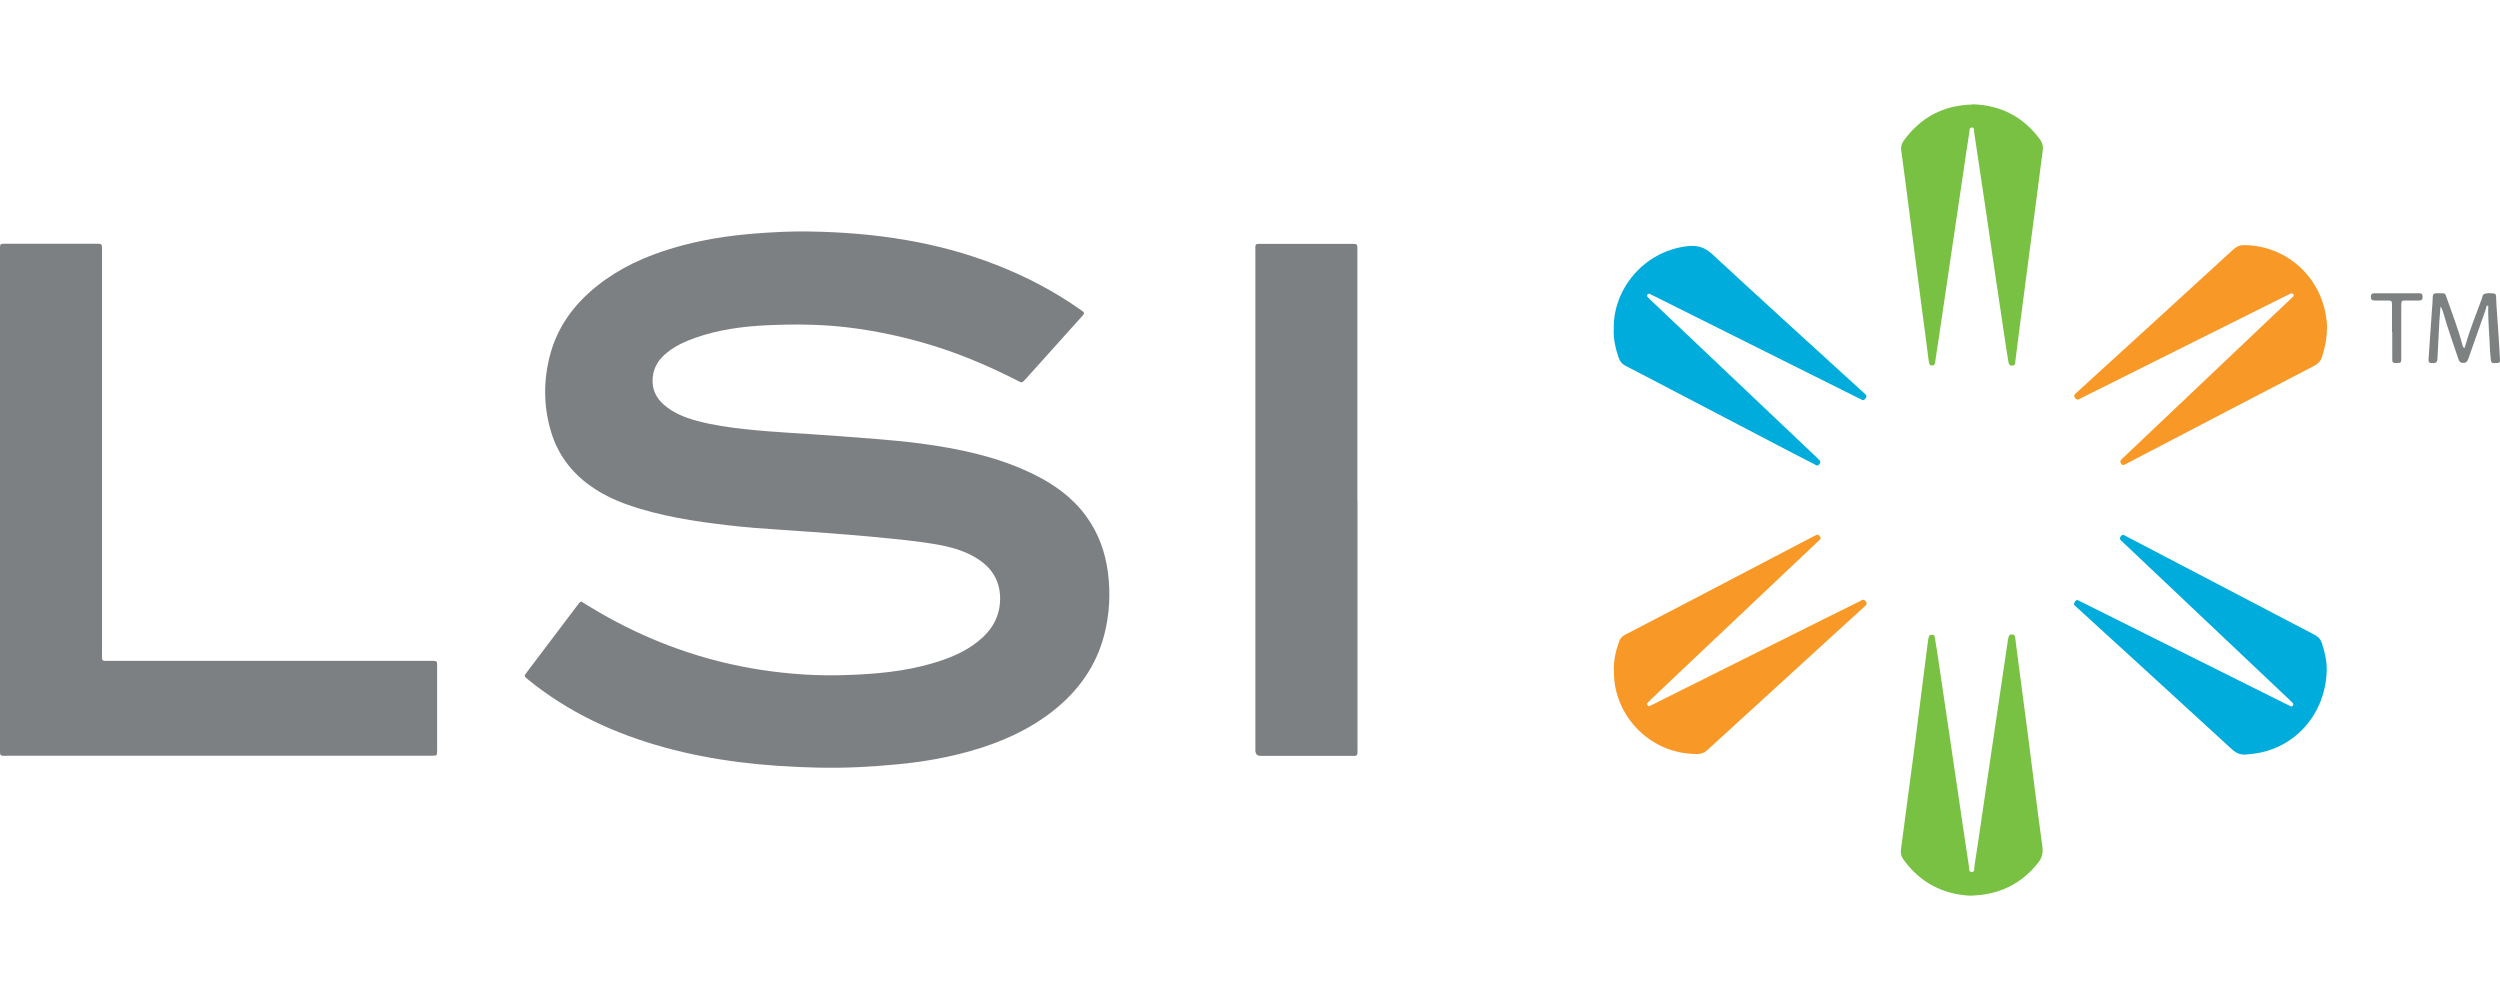 <?xml version="1.0" encoding="UTF-8"?>
<svg xmlns="http://www.w3.org/2000/svg" width="200" height="80" version="1.1" viewBox="0 0 200 80">
  <defs>
    <style>
      .cls-1 {
        fill: #7d8082;
      }

      .cls-2 {
        fill: #79c142;
      }

      .cls-3 {
        fill: #7e8182;
      }

      .cls-4 {
        fill: #00acdb;
      }

      .cls-5 {
        fill: #f79827;
      }
    </style>
  </defs>
  <!-- Generator: Adobe Illustrator 28.7.3, SVG Export Plug-In . SVG Version: 1.2.0 Build 164)  -->
  <g>
    <g id="Calque_1">
      <g>
        <path class="cls-1" d="M46.5,48.12c.95.59,1.93,1.17,2.93,1.69,3.61,1.89,7.43,3.16,11.46,3.78,2.29.35,4.59.5,6.91.41,2.28-.08,4.54-.28,6.74-.92,1.34-.39,2.63-.9,3.73-1.79,1.07-.86,1.72-1.94,1.74-3.35.01-1.36-.57-2.41-1.69-3.16-.95-.64-2.03-.97-3.15-1.18-1.73-.32-3.47-.47-5.22-.64-2.51-.24-5.02-.41-7.53-.58-1.37-.09-2.74-.19-4.1-.35-2.78-.32-5.54-.74-8.19-1.68-1.03-.37-2.02-.85-2.91-1.49-1.52-1.08-2.59-2.51-3.13-4.3-.61-2.02-.63-4.07-.1-6.11.6-2.31,1.94-4.12,3.79-5.59,1.81-1.44,3.87-2.37,6.07-3.02,2.14-.64,4.33-.98,6.55-1.16,1.46-.11,2.91-.19,4.37-.16,5.12.08,10.13.79,14.93,2.67,2.39.93,4.64,2.11,6.74,3.59.36.25.36.26.08.57-1.47,1.64-2.95,3.28-4.42,4.92-.39.44-.36.35-.78.14-1.97-1-3.99-1.88-6.09-2.57-2.2-.72-4.44-1.24-6.73-1.56-2.37-.34-4.74-.37-7.12-.26-1.96.09-3.91.35-5.77,1.01-.79.28-1.55.62-2.21,1.15-.65.51-1.1,1.14-1.18,2-.09.89.22,1.6.87,2.18.76.67,1.68,1.04,2.64,1.3,1.29.35,2.62.54,3.94.68,2.44.26,4.88.35,7.32.54,2.25.18,4.5.31,6.74.61,3.11.42,6.16,1.07,9,2.47,1.62.8,3.07,1.84,4.15,3.32,1,1.36,1.55,2.9,1.76,4.56.21,1.65.12,3.29-.29,4.91-.65,2.54-2.1,4.55-4.14,6.15-1.96,1.53-4.19,2.51-6.57,3.18-1.89.54-3.82.87-5.78,1.06-2.15.21-4.3.32-6.45.27-4.16-.09-8.28-.52-12.3-1.63-3.98-1.1-7.65-2.8-10.87-5.42-.33-.27-.33-.26-.08-.6,1.33-1.76,2.66-3.52,3.99-5.28.09-.12.17-.26.33-.35Z"/>
        <path class="cls-1" d="M0,40.01c0-6.62,0-13.24,0-19.86,0-.72-.07-.65.64-.65,2.29,0,4.59,0,6.88,0,.12,0,.24,0,.36,0,.2,0,.29.07.28.27,0,.16,0,.31,0,.47,0,10.65,0,21.3,0,31.95,0,.76-.08.68.66.68,8.5,0,16.99,0,25.49,0,.74,0,.66-.08.66.67,0,2.08,0,4.17,0,6.25,0,.07,0,.14,0,.21,0,.45,0,.46-.46.46-1.7,0-3.41,0-5.11,0-9.56,0-19.11,0-28.67,0-.81,0-.73.1-.73-.71,0-6.58,0-13.17,0-19.75Z"/>
        <path class="cls-1" d="M108.6,40.01c0,6.6,0,13.2,0,19.8,0,.75.06.66-.68.66-2.26,0-4.52,0-6.78,0-.1,0-.21,0-.31,0q-.39-.01-.4-.42c0-.09,0-.17,0-.26,0-13.2,0-26.4,0-39.6,0-.77-.1-.68.7-.68,2.28,0,4.55,0,6.83,0,.12,0,.24,0,.36,0,.2,0,.28.09.27.28,0,.16,0,.31,0,.47,0,6.58,0,13.17,0,19.75Z"/>
        <path class="cls-4" d="M129.1,26.29c-.06-3.09,2.33-6.16,5.85-6.59.82-.1,1.42.06,2.05.65,3.98,3.69,8.01,7.34,12.02,11,.06.06.13.12.19.17.14.11.12.22.03.36-.1.14-.21.16-.35.07-.1-.06-.22-.11-.33-.16-5.39-2.69-10.78-5.38-16.16-8.07-.14-.07-.28-.14-.42-.21-.07-.03-.13,0-.18.05-.05.06-.04.13,0,.19.08.09.17.17.26.26,4.36,4.13,8.72,8.27,13.08,12.4.09.08.18.16.26.25.12.13.34.22.15.47-.17.22-.31.05-.45-.02-.54-.27-1.08-.55-1.62-.83-3.11-1.62-6.21-3.24-9.32-4.87-1.37-.71-2.73-1.44-4.11-2.14-.27-.14-.43-.32-.53-.59-.29-.79-.46-1.6-.42-2.39Z"/>
        <path class="cls-4" d="M186.14,53.45c-.01,3.63-2.54,6.45-5.88,6.85-.15.02-.31.03-.46.05-.5.08-.87-.07-1.26-.42-4.06-3.74-8.15-7.45-12.22-11.18-.1-.09-.2-.19-.31-.28-.15-.13-.07-.24,0-.36.09-.14.19-.12.31-.05.09.05.19.09.28.14,5.41,2.7,10.81,5.39,16.22,8.09.12.06.25.12.37.18.08.04.16.08.23-.01.08-.1.04-.19-.05-.27-.1-.1-.2-.19-.3-.29-2.64-2.49-5.27-4.99-7.91-7.48-1.74-1.65-3.48-3.29-5.22-4.94-.05-.05-.1-.1-.15-.14-.13-.12-.28-.21-.13-.43.16-.23.31-.07.45,0,1.97,1.03,3.94,2.06,5.91,3.09,3.04,1.59,6.09,3.19,9.14,4.78.3.16.48.35.59.67.25.75.39,1.51.39,2.01Z"/>
        <path class="cls-5" d="M186.15,26.32c0,.77-.16,1.51-.39,2.24-.12.36-.34.56-.67.73-4.34,2.25-8.68,4.52-13.01,6.78-.68.35-1.35.7-2.03,1.06-.12.06-.23.14-.35-.03-.13-.17-.07-.27.06-.39,1.34-1.26,2.67-2.53,4.01-3.8,2.92-2.77,5.85-5.55,8.77-8.32.29-.27.58-.55.87-.82.06-.06.13-.13.06-.22-.06-.09-.14-.09-.23-.06-.13.06-.25.12-.37.18-5.37,2.68-10.75,5.37-16.12,8.05-.12.06-.25.12-.37.19-.17.1-.28.06-.39-.09-.11-.16-.03-.26.08-.36.45-.41.9-.82,1.35-1.23,3.75-3.42,7.49-6.83,11.23-10.26.28-.26.55-.37.92-.36,3.33.05,6.06,2.48,6.53,5.81.04.29.07.59.07.88Z"/>
        <path class="cls-5" d="M129.11,53.64c-.03-.79.15-1.58.43-2.35.09-.25.24-.39.47-.51,3.22-1.67,6.43-3.35,9.64-5.03,1.75-.92,3.5-1.83,5.26-2.75.14-.07.28-.15.42-.21.12-.05.19.04.26.12.08.1.08.19-.01.27-.24.23-.48.46-.72.68-3.48,3.29-6.97,6.58-10.45,9.88-.8.75-1.59,1.51-2.38,2.26-.09.08-.17.17-.25.26-.05.06,0,.13.04.18.04.04.08.07.14.05.09-.05.19-.09.28-.14,4.65-2.32,9.31-4.65,13.96-6.97.87-.43,1.74-.86,2.61-1.29.11-.06.24-.18.38-.05.13.13.22.26.03.43-.45.4-.9.82-1.35,1.23-3.77,3.44-7.54,6.88-11.31,10.33-.24.22-.49.29-.8.29-4,0-6.75-3.36-6.64-6.69Z"/>
        <path class="cls-2" d="M157.79,8.34c2.26.07,4.06.99,5.4,2.8.21.29.28.57.23.92-.16,1.15-.3,2.3-.45,3.46-.2,1.51-.4,3.02-.6,4.54-.26,1.99-.52,3.99-.78,5.98-.12.95-.24,1.89-.36,2.84-.02.13.02.29-.15.35-.2.07-.36-.01-.4-.25-.1-.55-.18-1.09-.26-1.64-.27-1.83-.55-3.67-.82-5.5-.25-1.73-.5-3.47-.76-5.2-.3-2.02-.6-4.05-.91-6.07-.02-.14.04-.37-.18-.37-.23,0-.18.23-.2.36-.17,1.06-.32,2.12-.48,3.19-.33,2.23-.66,4.46-.99,6.69-.3,2.01-.59,4.01-.89,6.02-.12.84-.26,1.68-.38,2.52-.02.15-.06.26-.25.26-.2,0-.21-.14-.24-.27-.01-.05-.03-.1-.03-.15-.07-.57-.14-1.14-.22-1.7-.27-2.08-.55-4.16-.82-6.24-.22-1.74-.44-3.47-.67-5.21-.16-1.2-.31-2.41-.48-3.61-.04-.29,0-.53.18-.78,1.36-1.9,3.2-2.86,5.52-2.92Z"/>
        <path class="cls-2" d="M157.69,71.66c-2.23-.1-4.08-1.03-5.43-2.92-.16-.23-.22-.46-.19-.73.37-2.77.74-5.53,1.1-8.3.26-2.03.52-4.06.77-6.09.1-.81.21-1.62.31-2.42.01-.09.04-.17.06-.25.03-.16.15-.17.28-.17.13,0,.17.09.19.2.06.36.12.72.18,1.08.34,2.3.68,4.6,1.02,6.89.29,1.99.58,3.98.88,5.97.22,1.48.43,2.95.66,4.42.02.15-.04.41.2.42.29.02.21-.28.23-.44.24-1.49.45-2.98.67-4.48.26-1.78.53-3.57.79-5.35.23-1.56.46-3.12.69-4.68.18-1.22.36-2.43.54-3.65.02-.12.05-.24.11-.34.06-.09.19-.06.29-.05.15.02.16.15.18.28.1.83.21,1.65.32,2.48.23,1.77.47,3.54.7,5.31.19,1.44.37,2.89.55,4.33.2,1.51.38,3.03.6,4.54.07.5-.01.9-.33,1.3-1.36,1.72-3.14,2.58-5.38,2.64Z"/>
        <path class="cls-3" d="M197.16,27.85c.38-1.33.88-2.61,1.36-3.89.07-.17.07-.42.28-.47.23-.05.48-.04.72-.01.18.02.16.2.17.34.03.55.05,1.11.1,1.66.09,1.09.14,2.18.21,3.27.01.19-.04.31-.25.29-.18-.02-.45.11-.48-.23-.02-.26-.06-.52-.07-.78-.04-1.2-.17-2.39-.14-3.59-.2.02-.16.18-.19.28-.47,1.32-.94,2.65-1.4,3.97-.08.22-.16.35-.43.34-.25,0-.31-.14-.38-.34-.42-1.23-.85-2.46-1.21-3.71-.05-.16-.1-.32-.21-.46-.03.39-.06.79-.09,1.18-.05.97-.1,1.94-.15,2.91-.01.21,0,.42-.31.44-.36.01-.43-.03-.4-.4.08-1.26.17-2.53.26-3.79.03-.36.06-.73.07-1.09,0-.22.09-.32.31-.31.05,0,.1,0,.16,0,.57,0,.5-.05.69.49.43,1.23.9,2.44,1.23,3.7.02.06.02.14.16.19Z"/>
        <path class="cls-3" d="M191.36,26.56c0-.71,0-1.42,0-2.14,0-.36-.02-.37-.39-.38-.33,0-.66,0-.99,0-.22,0-.32-.07-.31-.3,0-.2.08-.28.28-.28,1.2,0,2.4,0,3.6,0,.21,0,.26.12.26.3,0,.2-.09.28-.28.28-.35,0-.7,0-1.04,0-.37,0-.38.01-.39.38,0,.83,0,1.67,0,2.5,0,.59,0,1.18,0,1.77,0,.33-.03.35-.36.35-.33,0-.36-.02-.36-.34,0-.71,0-1.42,0-2.14Z"/>
      </g>
    </g>
  </g>
</svg>